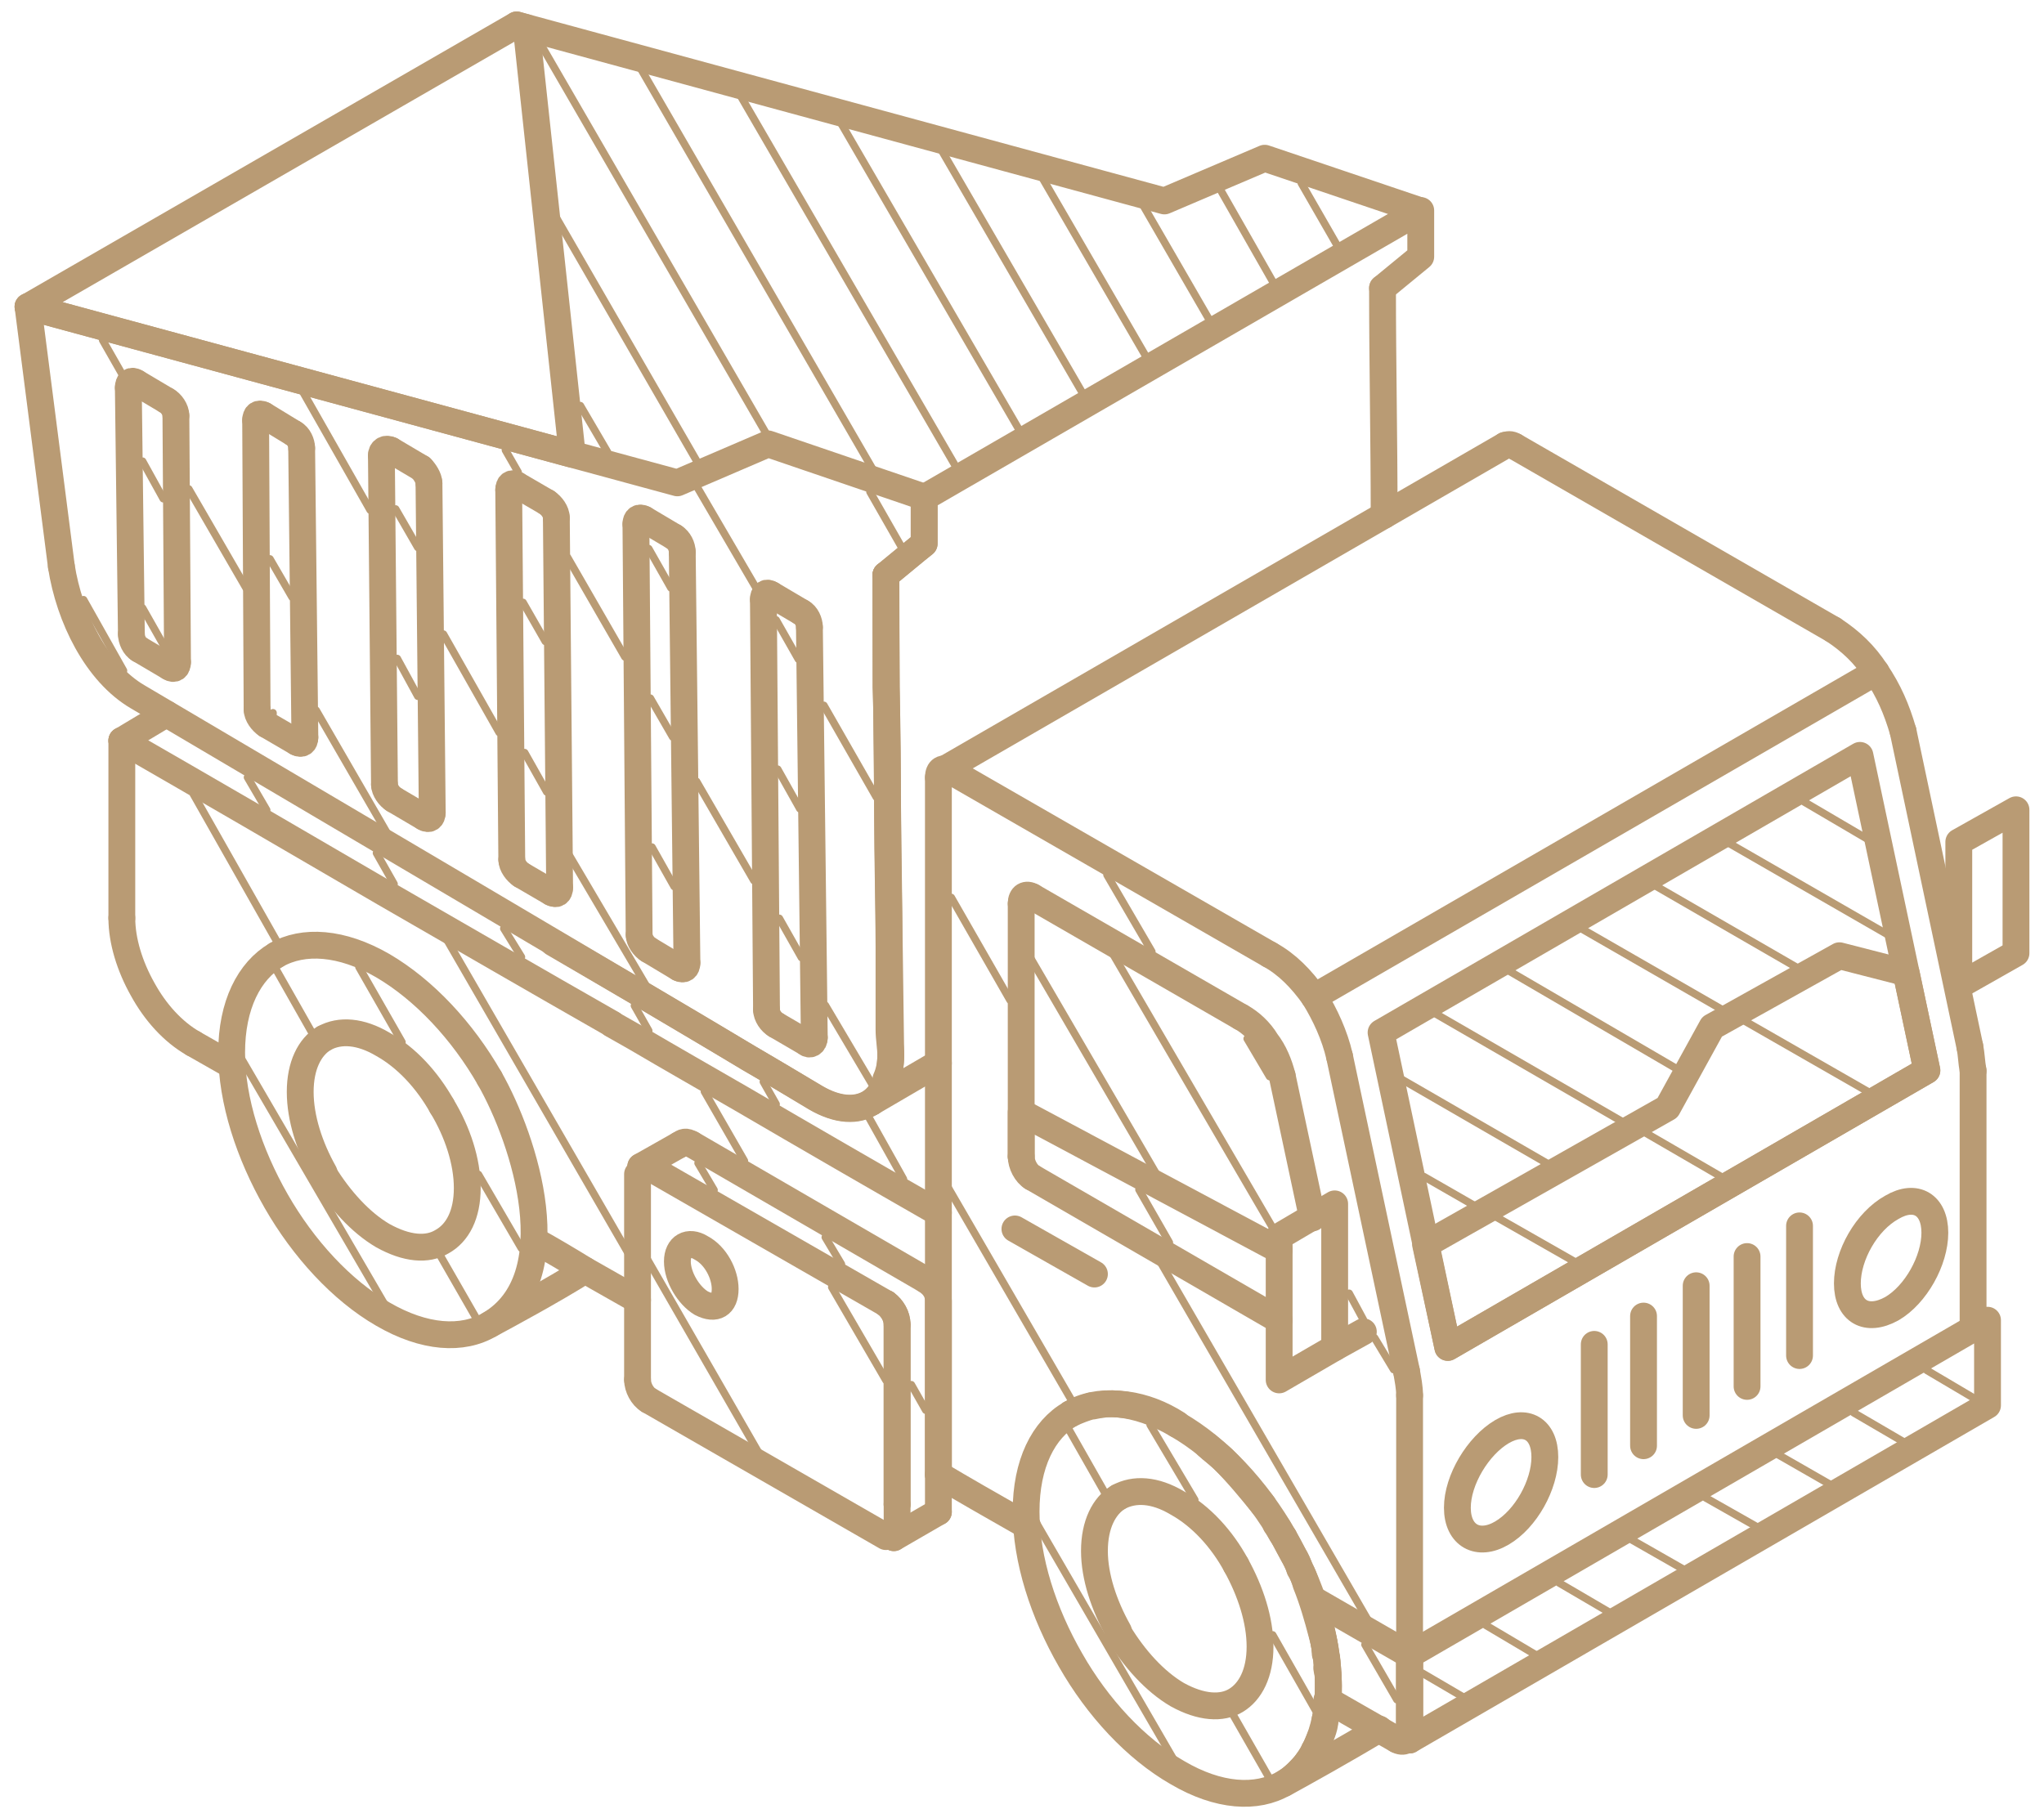 <?xml version="1.0" encoding="UTF-8"?> <!-- Creator: CorelDRAW 2021.5 --> <svg xmlns="http://www.w3.org/2000/svg" xmlns:xlink="http://www.w3.org/1999/xlink" xmlns:xodm="http://www.corel.com/coreldraw/odm/2003" xml:space="preserve" width="38.879mm" height="34.592mm" style="shape-rendering:geometricPrecision; text-rendering:geometricPrecision; image-rendering:optimizeQuality; fill-rule:evenodd; clip-rule:evenodd" viewBox="0 0 3887.9 3459.2"> <defs> <style type="text/css"> <![CDATA[ .str1 {stroke:#B99B74;stroke-width:14.45;stroke-linecap:round;stroke-miterlimit:10} .str0 {stroke:#B99B74;stroke-width:51.03;stroke-linecap:round;stroke-linejoin:round;stroke-miterlimit:22.926} .fil0 {fill:none} ]]> </style> </defs> <g id="Слой_x0020_1">  <g id="_2417564432"> <path class="fil0 str0" d="M931.27 2051.52c-51.48,-89.87 -124.2,-168.12 -203.16,-214.39 -78.53,-45.35 -151.26,-49.73 -202.73,-20.32"></path> <path class="fil0 str0" d="M525.38 1816.81c-51.48,30.24 -84.78,95.09 -84.78,185.68 0,91.62 33.3,192.84 84.78,282.72 51.47,89.88 124.2,169.45 202.73,214.79 78.96,45.97 151.68,50.36 203.16,19.92 150.65,-88.55 67.61,-349.71 0,-468.4"></path> <path class="fil0 str0" d="M931.27 2519.92c30.23,-16.14 121.13,-65.26 181.49,-103.36"></path> <path class="fil0 str0" d="M840.36 2104.02c30.24,49.74 48.42,106.01 48.42,156.17 0,50.35 -18.18,85.69 -48.42,102.24 -27.46,16.44 -66.59,13.68 -112.25,-11.75 -42.18,-24.71 -81.6,-68.23 -111.73,-116.94"></path> <path class="fil0 str0" d="M616.38 2230.97c-27.58,-49.02 -45.35,-103.97 -45.35,-153.71 0,-49.74 17.77,-85.39 45.35,-101.93"></path> <path class="fil0 str0" d="M616.38 1975.33c30.13,-16.75 69.55,-13.68 111.73,11.33 45.66,25.43 84.79,68.65 112.25,117.36"></path> <path class="fil0 str0" d="M367.88 1985.34c-39.12,-22.27 -72.72,-59.75 -96.73,-103.67 -24.3,-43.2 -39.41,-91.62 -39.41,-135.13"></path> <path class="fil0 str0" d="M231.74 1408.88c157.39,90.59 326.93,189.06 499.55,289.96 142.37,82.02 287.81,166.38 432.95,249.11"></path> <path class="fil0 str0" d="M1164.24 1948.56c15.12,8.59 30.23,17.17 45.35,25.75 66.49,39.12 133.39,77.21 199.99,115.72 127.26,74.35 254.21,147.79 375.35,217.14"></path> <path class="fil0 str0" d="M1212.66 2473.25c-33.3,-18.59 -66.6,-38.1 -99.9,-56.69 -30.22,-18.8 -63.42,-38.4 -96.72,-56.89"></path> <polyline class="fil0 str0" points="316.4,1358.12 316.4,1358.12 231.74,1408.88 "></polyline> <path class="fil0 str0" d="M1760.92 2435.15c15.12,9.6 24.01,22.26 24.01,39.42 0,91.31 0,310.5 0,401.81"></path> <path class="fil0 str0" d="M1706.38 2861.98c0,-82.73 0,-259.74 0,-342.06 0,-17.16 -9.29,-30.23 -21.24,-40.14"></path> <path class="fil0 str0" d="M1333.78 2479.06c27.48,14.41 45.56,2.76 45.56,-26.75 0,-28.5 -18.08,-63.84 -45.56,-78.24 -23.99,-15.11 -45.34,-3.06 -45.34,25.74 0,29.51 21.35,64.86 45.34,79.25z"></path> <path class="fil0 str0" d="M1657.97 2096.87c8.99,-7.96 18.18,-17.87 24,-30.94 3.17,-4.4 3.17,-8.58 3.17,-12.98 5.82,-12.77 9.19,-28.18 9.19,-45.35 0,-15.73 -3.37,-31.56 -3.37,-49.02 0,-52.5 0,-105.72 0,-158.21 0,-79.88 -2.76,-164.65 -2.76,-249.73 0,-81.71 0,-161.98 -3.06,-243.28 0,-77.94 0,-150.66 0,-213.07"></path> <polyline class="fil0 str0" points="1685.14,1094.29 1742.75,1046.6 1757.86,1034.55 1757.86,946.71 2702.42,400.48 2702.42,488.32 2629.7,548.07 "></polyline> <path class="fil0 str0" d="M1052.4 1793.83c57.3,33.3 114.91,66.9 172.61,100.61 66.59,39.12 133.09,78.54 199.68,118.99 42.18,24 84.77,49.73 127.26,75.48 42.19,24.4 78.55,26.03 106.02,7.96"></path> <path class="fil0 str0" d="M116.73 1077.45c15.11,96.82 66.59,202.43 145.44,248.39 450.83,265.96 841.7,496.79 1289.78,762.46 78.55,45.95 142.38,9.9 142.38,-80.7 -3.37,-250.44 -9.19,-663.58 -9.19,-914.02"></path> <polyline class="fil0 str0" points="1685.14,1093.58 1757.86,1033.93 1757.86,945.69 1461.05,844.47 1288.44,918.62 53.3,583.41 "></polyline> <polyline class="fil0 str0" points="2696.19,399.16 2405.61,301 2214.82,382.3 982.75,47.39 "></polyline> <polygon class="fil0 str0" points="1000.93,52.6 982.75,47.39 53.3,583.41 1088.46,864.38 "></polygon> <path class="fil0 str0" d="M2036.39 2689.67c14.8,-6.84 27.16,-11.34 39.12,-14.71 0,-0.71 0,-0.71 3.16,0 6.13,-1.32 12.26,-2.45 18.08,-3.06 12.46,-2.14 27.17,-1.43 45.35,0.61 33.6,4.5 66.59,17.16 97.13,36.77l0 1.02"></path> <path class="fil0 str0" d="M2296.53 2750.44c9.3,8.58 21.25,17.16 30.54,26.05 27.06,27.16 51.48,56.68 75.78,86.81"></path> <path class="fil0 str0" d="M2426.96 2900.38c6.13,7.86 8.88,15.83 15.01,24 6.23,11.75 12.06,23.39 18.19,34.01 6.12,8.89 9.28,17.06 12.05,26.77 6.12,9.28 9.29,18.79 11.95,28.49 12.35,30.44 21.65,62.72 30.54,96.73 3.06,11.64 5.81,22.26 5.81,33.6 0,5.11 3.48,9.6 3.48,14.39 0,5.11 0,9.61 0,14.41"></path> <path class="fil0 str0" d="M2523.99 3172.78c0,1.02 0,1.43 0,3.17 2.76,10.51 2.76,20.52 2.76,31.56 0,1.32 0,2.75 0,4.39 0,7.25 0,14.09 0,21.66 0,2.04 0,4.79 -2.76,7.14 0,10.72 0,20.32 -3.48,30.23 0,8.28 -2.75,18.49 -5.81,26.46 -6.14,12.36 -8.89,22.98 -15.02,32.58 0,1.02 0,2.04 0,3.78 -6.23,9.29 -12.36,17.77 -18.18,25.02 -6.23,6.13 -12.06,13.08 -18.28,18.48 -6.13,5.52 -11.95,10.63 -21.25,15.84 30.24,-16.45 118.07,-65.27 181.5,-103.67"></path> <path class="fil0 str0" d="M2441.97 2924.08c-51.47,-90.3 -124.19,-168.53 -202.74,-213.78 -78.95,-46.37 -151.67,-50.76 -202.84,-20.63"></path> <path class="fil0 str0" d="M2036.39 2689.67c-51.79,29.93 -84.67,94.78 -84.67,185.99 0,91.62 32.88,192.84 84.67,282.71 51.17,89.89 123.89,168.53 202.84,213.78 78.55,46.37 151.27,50.46 202.74,20.63 51.48,-29.93 84.78,-94.78 84.78,-185.99 0,-91.62 -33.3,-193.14 -84.78,-282.71"></path> <path class="fil0 str0" d="M2351.07 2977.29c27.48,49.64 45.65,104.89 45.65,155.35 0,50.46 -18.17,85.49 -45.65,102.24 -27.07,16.54 -66.59,14.09 -111.84,-10.93 -42.59,-25.03 -81.7,-68.33 -111.84,-118.07"></path> <path class="fil0 str0" d="M2127.39 3103.12c-27.47,-49.03 -45.66,-103.57 -45.66,-152.59 0,-50.15 18.19,-85.8 45.66,-102.34"></path> <path class="fil0 str0" d="M2127.39 2848.19c30.14,-16.45 69.25,-14.41 111.84,11.03 45.25,25.02 84.77,68.33 111.84,118.07"></path> <path class="fil0 str0" d="M2360.37 1934.88c18.18,9.91 36.35,26.77 48.31,46.67 15.11,19.51 24.41,42.9 30.22,65.58"></path> <polygon class="fil0 str0" points="2626.94,1964.4 3537.8,1437.07 3665.16,2036.41 2753.9,2563.43 "></polygon> <polygon class="fil0 str0" points="2711.62,2367.84 3171.74,2107.49 3256.51,1953.37 3498.78,1818.24 3625.73,1850.82 3665.16,2036.41 2753.9,2563.43 "></polygon> <polyline class="fil0 str0" points="1942.42,2200.43 1942.42,2116.07 2433.09,2378.16 "></polyline> <polyline class="fil0 str0" points="1800.04,1462.09 1803.11,1459.63 2862.98,847.23 "></polyline> <path class="fil0 str0" d="M3598.57 2489.69c-48.31,26.76 -84.68,5.11 -84.68,-48.01 0,-53.21 36.37,-118.07 84.68,-144.82 45.35,-26.77 81.71,-4.81 81.71,48.4 0,53.12 -36.36,117.98 -81.71,144.43z"></path> <polygon class="fil0 str0" points="3780.47,2673.64 3780.47,2511.64 2681.18,3148.47 2681.18,3310.36 "></polygon> <path class="fil0 str0" d="M2856.85 2916.52c-45.35,26.76 -84.78,5.11 -84.78,-48.11 0,-53.11 39.43,-117.97 84.78,-144.72 45.25,-26.46 81.6,-5.22 81.6,48.4 0,53.11 -36.35,117.98 -81.6,144.43z"></path> <path class="fil0 str0" d="M2526.75 3233.56c0,-8.59 0,-17.47 0,-26.77 0,-53.21 -12.05,-109.49 -30.24,-164.75"></path> <polyline class="fil0 str0" points="2496.51,3042.04 2681.18,3148.47 2681.18,3310.36 "></polyline> <polygon class="fil0 str0" points="2538.69,2563.84 2538.69,2290.32 2433.09,2352.42 2433.09,2625.22 "></polygon> <polygon class="fil0 str0" points="3834.61,1813.44 3834.61,1540.63 3725.83,1601.71 3725.83,1875.13 "></polygon> <line class="fil0 str0" x1="443.77" y1="2028.54" x2="367.88" y2="1985.34"></line> <line class="fil0 str0" x1="231.74" y1="1746.54" x2="231.74" y2="1408.88"></line> <line class="fil0 str0" x1="1218.78" y1="2219.33" x2="1291.6" y2="2178.17"></line> <path class="fil0 str0" d="M1291.6 2178.17c8.89,-5.82 11.96,-7.96 24.01,-1.43"></path> <line class="fil0 str0" x1="1315.61" y1="2176.74" x2="1760.92" y2="2435.15"></line> <line class="fil0 str0" x1="1784.93" y1="2876.38" x2="1700.16" y2="2925.4"></line> <path class="fil0 str0" d="M1700.16 2925.4c6.22,-5.11 6.22,-7.86 6.22,-15.01"></path> <line class="fil0 str0" x1="1706.38" y1="2910.39" x2="1706.38" y2="2861.98"></line> <line class="fil0 str0" x1="1685.14" y1="2479.78" x2="1233.9" y2="2220.66"></line> <path class="fil0 str0" d="M1233.9 2220.66c-6.13,-3.07 -8.89,-3.37 -15.12,-1.33"></path> <line class="fil0 str0" x1="1685.14" y1="2923.36" x2="1233.9" y2="2663.93"></line> <path class="fil0 str0" d="M1233.9 2663.93c-12.05,-7.15 -21.24,-24.3 -21.24,-38.71"></path> <line class="fil0 str0" x1="1212.66" y1="2625.22" x2="1212.66" y2="2233.74"></line> <path class="fil0 str0" d="M1685.14 2479.78c11.95,7.87 21.24,25.03 21.24,40.14"></path> <line class="fil0 str0" x1="1706.38" y1="2519.92" x2="1706.38" y2="2861.98"></line> <path class="fil0 str0" d="M2629.7 548.07c0,143.71 3.06,288.54 3.06,432.24"></path> <line class="fil0 str0" x1="1657.97" y1="2096.87" x2="1784.93" y2="2022.72"></line> <line class="fil0 str0" x1="53.3" y1="583.41" x2="116.73" y2="1077.45"></line> <line class="fil0 str0" x1="1282.31" y1="1021.57" x2="1225.01" y2="987.56"></line> <path class="fil0 str0" d="M1225.01 987.56c-9.29,-5.11 -15.42,-0.71 -15.42,9.3"></path> <line class="fil0 str0" x1="1209.59" y1="996.86" x2="1215.72" y2="1778.82"></line> <path class="fil0 str0" d="M1215.72 1778.82c0,9.9 9.29,22.98 18.18,28.09"></path> <line class="fil0 str0" x1="1233.9" y1="1806.91" x2="1291.6" y2="1841.53"></line> <path class="fil0 str0" d="M1291.6 1841.53c8.89,4.8 15.02,0.41 15.02,-9.6"></path> <line class="fil0 str0" x1="1306.62" y1="1831.93" x2="1297.73" y2="1050.38"></line> <path class="fil0 str0" d="M1297.73 1050.38c0,-11.03 -6.13,-22.98 -15.42,-28.81"></path> <line class="fil0 str0" x1="1040.04" y1="955.7" x2="982.75" y2="922.4"></line> <path class="fil0 str0" d="M982.75 922.4c-9.3,-5.21 -15.13,-1.02 -15.13,9.3"></path> <line class="fil0 str0" x1="967.62" y1="931.7" x2="973.45" y2="1635.72"></line> <path class="fil0 str0" d="M973.45 1635.72c0,10.62 9.3,22.98 18.28,28.81"></path> <line class="fil0 str0" x1="991.73" y1="1664.53" x2="1049.34" y2="1698.13"></line> <path class="fil0 str0" d="M1049.34 1698.13c8.88,4.8 15.11,1.33 15.11,-9.3"></path> <line class="fil0 str0" x1="1064.45" y1="1688.83" x2="1058.22" y2="984.81"></line> <path class="fil0 str0" d="M1058.22 984.81c0,-10.93 -8.88,-22.98 -18.18,-29.11"></path> <line class="fil0 str0" x1="800.94" y1="890.43" x2="743.64" y2="856.52"></line> <path class="fil0 str0" d="M743.64 856.52c-9.29,-4.8 -18.18,-0.72 -18.18,9.9"></path> <line class="fil0 str0" x1="725.46" y1="866.42" x2="731.29" y2="1492.94"></line> <path class="fil0 str0" d="M731.29 1492.94c0,9.91 9.28,22.98 18.17,28.18"></path> <line class="fil0 str0" x1="749.46" y1="1521.12" x2="807.07" y2="1555.04"></line> <path class="fil0 str0" d="M807.07 1555.04c8.89,5.51 15.11,1.02 15.11,-8.89"></path> <line class="fil0 str0" x1="822.18" y1="1546.15" x2="815.96" y2="919.24"></line> <path class="fil0 str0" d="M815.96 919.24c0,-9.91 -8.89,-22.99 -15.02,-28.81"></path> <line class="fil0 str0" x1="558.67" y1="824.56" x2="501.38" y2="789.62"></line> <path class="fil0 str0" d="M501.38 789.62c-9.3,-4.8 -15.12,-0.71 -15.12,9.6"></path> <line class="fil0 str0" x1="486.26" y1="799.22" x2="489.01" y2="1349.84"></line> <path class="fil0 str0" d="M489.01 1349.84c0,10.73 9.3,22.98 18.18,28.81"></path> <line class="fil0 str0" x1="507.19" y1="1378.65" x2="564.9" y2="1412.35"></line> <path class="fil0 str0" d="M564.9 1412.35c8.88,4.8 15.01,0.61 15.01,-9.29"></path> <line class="fil0 str0" x1="579.91" y1="1403.06" x2="573.78" y2="852.33"></line> <path class="fil0 str0" d="M573.78 852.33c0,-9.91 -5.81,-22.98 -15.11,-27.77"></path> <line class="fil0 str0" x1="316.4" y1="761.84" x2="259.1" y2="727.83"></line> <path class="fil0 str0" d="M259.1 727.83c-9.19,-5.82 -15.01,-1.33 -15.01,9.6"></path> <line class="fil0 str0" x1="244.09" y1="737.43" x2="249.91" y2="1206.44"></line> <path class="fil0 str0" d="M249.91 1206.44c0,10.62 6.13,23.69 15.02,28.8"></path> <line class="fil0 str0" x1="264.93" y1="1235.24" x2="322.63" y2="1269.26"></line> <path class="fil0 str0" d="M322.63 1269.26c8.89,5.82 15.02,1.02 15.02,-9.3"></path> <line class="fil0 str0" x1="337.65" y1="1259.96" x2="334.59" y2="790.64"></line> <path class="fil0 str0" d="M334.59 790.64c0,-11.03 -8.89,-24 -18.19,-28.8"></path> <line class="fil0 str0" x1="1524.48" y1="1164.97" x2="1466.87" y2="1130.96"></line> <path class="fil0 str0" d="M1466.87 1130.96c-8.89,-5.82 -14.81,-1.73 -14.81,9.3"></path> <line class="fil0 str0" x1="1452.06" y1="1140.26" x2="1457.98" y2="1921.09"></line> <path class="fil0 str0" d="M1457.98 1921.09c0,11.04 8.89,23.7 18.19,28.9"></path> <line class="fil0 str0" x1="1476.17" y1="1949.99" x2="1533.78" y2="1983.6"></line> <path class="fil0 str0" d="M1533.78 1983.6c5.81,5.82 15.11,1.74 15.11,-9.29"></path> <line class="fil0 str0" x1="1548.89" y1="1974.31" x2="1539.59" y2="1193.06"></line> <path class="fil0 str0" d="M1539.59 1193.06c0,-10.21 -5.81,-23.29 -15.11,-28.09"></path> <line class="fil0 str0" x1="3753" y1="2529.52" x2="3753" y2="2037.12"></line> <path class="fil0 str0" d="M3753 2037.12c-3.07,-17.16 -3.07,-30.54 -6.13,-45.96"></path> <line class="fil0 str0" x1="3746.87" y1="1991.16" x2="3619.92" y2="1391.41"></line> <path class="fil0 str0" d="M3619.92 1391.41c-12.37,-42.59 -27.48,-77.22 -51.48,-112.86"></path> <line class="fil0 str0" x1="3568.44" y1="1278.55" x2="2499.68" y2="1896.48"></line> <path class="fil0 str0" d="M2499.68 1896.48c20.83,33.91 39.01,73.02 48.31,113.57"></path> <line class="fil0 str0" x1="2547.99" y1="2010.05" x2="2675.35" y2="2608.68"></line> <path class="fil0 str0" d="M2675.35 2608.68c2.66,15.83 5.83,30.23 5.83,46.06"></path> <line class="fil0 str0" x1="2681.18" y1="2654.74" x2="2681.18" y2="3296.67"></line> <path class="fil0 str0" d="M1954.47 2903.14c-66.59,-37.8 -123.89,-70.68 -169.54,-97.85"></path> <line class="fil0 str0" x1="1784.93" y1="2805.29" x2="1784.93" y2="1478.84"></line> <path class="fil0 str0" d="M1784.93 1478.84c0,-14.71 8.89,-20.23 21.24,-12.97"></path> <line class="fil0 str0" x1="1806.17" y1="1465.87" x2="2414.91" y2="1816.19"></line> <path class="fil0 str0" d="M2414.91 1816.19c33.29,18.19 60.36,45.97 84.77,80.29"></path> <path class="fil0 str0" d="M2681.18 3295.96c0,15.11 -12.05,20.94 -24.1,13.79"></path> <line class="fil0 str0" x1="2657.08" y1="3309.75" x2="2523.99" y2="3233.56"></line> <line class="fil0 str0" x1="2541.86" y1="2561.08" x2="2541.86" y2="2560.37"></line> <line class="fil0 str0" x1="2433.09" y1="2511.64" x2="1963.67" y2="2239.96"></line> <path class="fil0 str0" d="M1963.67 2239.96c-11.95,-6.94 -21.25,-25.12 -21.25,-39.53"></path> <line class="fil0 str0" x1="1942.42" y1="2200.43" x2="1942.42" y2="1718.76"></line> <path class="fil0 str0" d="M1942.42 1718.76c0,-14.09 9.3,-19.92 21.25,-12.77"></path> <line class="fil0 str0" x1="1963.67" y1="1705.99" x2="2360.37" y2="1934.88"></line> <line class="fil0 str0" x1="2438.9" y1="2047.13" x2="2496.51" y2="2317.08"></line> <path class="fil0 str0" d="M3486.73 1197.86c33.29,21.65 60.36,47.4 81.71,80.69"></path> <path class="fil0 str0" d="M1806.17 1465.87c-3.06,-2.45 -3.06,-3.06 -6.13,-3.78"></path> <path class="fil0 str0" d="M2862.98 847.23c8.88,-2.76 12.05,-1.33 17.88,1.74"></path> <line class="fil0 str0" x1="2880.86" y1="848.97" x2="3486.73" y2="1197.86"></line> <line class="fil0 str0" x1="2081.73" y1="2423.81" x2="1930.48" y2="2338.02"></line> <line class="fil0 str0" x1="3032.43" y1="2805.29" x2="3032.43" y2="2557.61"></line> <line class="fil0 str0" x1="3126.18" y1="2503.78" x2="3126.18" y2="2750.44"></line> <line class="fil0 str0" x1="3226.28" y1="2692.74" x2="3226.28" y2="2446.07"></line> <line class="fil0 str0" x1="3323.1" y1="2390.52" x2="3323.1" y2="2637.58"></line> <line class="fil0 str0" x1="3422.89" y1="2578.86" x2="3422.89" y2="2332.19"></line> <line class="fil0 str0" x1="2538.69" y1="2563.84" x2="2593.23" y2="2533.6"></line> <line class="fil0 str1" x1="2996.06" y1="2400.83" x2="2847.87" y2="2316.36"></line> <line class="fil0 str1" x1="3274.7" y1="2239.14" x2="3132.31" y2="2156.52"></line> <line class="fil0 str1" x1="3559.14" y1="2080.32" x2="3316.88" y2="1941.42"></line> <line class="fil0 str1" x1="2802.31" y1="2292.36" x2="2708.54" y2="2238.53"></line> <line class="fil0 str1" x1="2947.75" y1="2216.16" x2="2662.89" y2="2051.52"></line> <line class="fil0 str1" x1="3092.89" y1="2138.03" x2="2723.67" y2="1924.57"></line> <line class="fil0 str1" x1="3195.84" y1="2037.12" x2="2866.05" y2="1844.69"></line> <line class="fil0 str1" x1="3280.51" y1="1923.55" x2="3005.06" y2="1765.03"></line> <line class="fil0 str1" x1="3422.89" y1="1843.57" x2="3147.43" y2="1684.44"></line> <line class="fil0 str1" x1="3595.5" y1="1780.86" x2="3286.64" y2="1603.04"></line> <line class="fil0 str1" x1="3550.26" y1="1595.17" x2="3432.19" y2="1525.82"></line> <line class="fil0 str1" x1="2780.96" y1="3227.32" x2="2705.48" y2="3183.1"></line> <line class="fil0 str1" x1="2920.28" y1="3147.75" x2="2826.62" y2="3092.19"></line> <line class="fil0 str1" x1="3059.59" y1="3066.45" x2="2965.93" y2="3011.61"></line> <line class="fil0 str1" x1="3201.98" y1="2985.46" x2="3105.25" y2="2930.21"></line> <line class="fil0 str1" x1="3341.29" y1="2904.46" x2="3244.57" y2="2849.62"></line> <line class="fil0 str1" x1="3480.6" y1="2823.88" x2="3383.77" y2="2768.32"></line> <line class="fil0 str1" x1="3619.92" y1="2742.58" x2="3525.85" y2="2687.63"></line> <line class="fil0 str1" x1="3759.13" y1="2662.61" x2="3665.16" y2="2607.04"></line> <line class="fil0 str1" x1="2233" y1="3348.46" x2="1969.49" y2="2894.15"></line> <line class="fil0 str1" x1="2414.91" y1="3383.79" x2="2345.24" y2="3262.04"></line> <line class="fil0 str1" x1="2102.98" y1="2842.37" x2="2033.33" y2="2719.9"></line> <line class="fil0 str1" x1="2502.34" y1="3253.78" x2="2420.73" y2="3110.38"></line> <line class="fil0 str1" x1="2272.52" y1="2853.4" x2="2187.75" y2="2710.61"></line> <line class="fil0 str1" x1="2045.38" y1="2676.39" x2="1803.11" y2="2258.76"></line> <line class="fil0 str1" x1="2608.76" y1="3093.93" x2="2202.87" y2="2393.27"></line> <line class="fil0 str1" x1="1921.18" y1="1902.61" x2="1809.34" y2="1707.42"></line> <line class="fil0 str1" x1="2650.95" y1="2605.61" x2="2614.58" y2="2545.25"></line> <line class="fil0 str1" x1="2593.23" y1="2510.62" x2="2566.17" y2="2460.48"></line> <line class="fil0 str1" x1="2190.82" y1="1810.38" x2="2105.74" y2="1664.53"></line> <line class="fil0 str1" x1="1358.1" y1="2263.96" x2="1327.86" y2="2212.8"></line> <line class="fil0 str1" x1="1760.92" y1="2682.83" x2="1733.45" y2="2634.41"></line> <line class="fil0 str1" x1="1600.37" y1="2404.91" x2="1569.83" y2="2353.85"></line> <line class="fil0 str1" x1="1442.87" y1="2763.51" x2="1230.84" y2="2395.01"></line> <line class="fil0 str1" x1="1685.14" y1="2625.83" x2="1582.18" y2="2448.83"></line> <line class="fil0 str1" x1="531.51" y1="1799.65" x2="367.88" y2="1510.81"></line> <line class="fil0 str1" x1="1200.6" y1="2393.99" x2="846.5" y2="1781.47"></line> <line class="fil0 str1" x1="1415.8" y1="2208.4" x2="1339.92" y2="2076.55"></line> <line class="fil0 str1" x1="731.29" y1="2481.11" x2="458.79" y2="2013.43"></line> <line class="fil0 str1" x1="906.86" y1="2509.6" x2="837.3" y2="2388.47"></line> <line class="fil0 str1" x1="595.04" y1="1967.46" x2="525.38" y2="1844.69"></line> <line class="fil0 str1" x1="991.73" y1="2374.68" x2="910.03" y2="2234.45"></line> <line class="fil0 str1" x1="764.48" y1="1982.58" x2="682.87" y2="1839.79"></line> <line class="fil0 str1" x1="507.19" y1="1541.04" x2="470.84" y2="1478.84"></line> <line class="fil0 str1" x1="749.46" y1="1681.69" x2="716.17" y2="1622.95"></line> <line class="fil0 str1" x1="991.73" y1="1820.59" x2="958.34" y2="1766.46"></line> <line class="fil0 str1" x1="1233.9" y1="1960.93" x2="1206.83" y2="1913.23"></line> <line class="fil0 str1" x1="1476.17" y1="2100.55" x2="1452.06" y2="2058.06"></line> <line class="fil0 str1" x1="1718.33" y1="2243.02" x2="1651.84" y2="2124.24"></line> <line class="fil0 str1" x1="234.8" y1="1275.8" x2="158.91" y2="1140.98"></line> <line class="fil0 str1" x1="734.35" y1="1581.49" x2="601.26" y2="1351.27"></line> <line class="fil0 str1" x1="468.07" y1="1118.61" x2="359" y2="930.27"></line> <line class="fil0 str1" x1="231.74" y1="710.98" x2="195.37" y2="647.24"></line> <line class="fil0 str1" x1="1227.77" y1="1873.09" x2="1082.54" y2="1626.73"></line> <line class="fil0 str1" x1="949.45" y1="1393.45" x2="843.43" y2="1206.44"></line> <line class="fil0 str1" x1="704.11" y1="970.4" x2="576.85" y2="746.73"></line> <line class="fil0 str1" x1="1660.73" y1="2065.93" x2="1569.83" y2="1912.51"></line> <line class="fil0 str1" x1="1433.99" y1="1675.15" x2="1324.8" y2="1486.5"></line> <line class="fil0 str1" x1="1188.65" y1="1249.75" x2="1079.47" y2="1060.28"></line> <line class="fil0 str1" x1="985.5" y1="898.3" x2="961.5" y2="856.52"></line> <line class="fil0 str1" x1="1666.96" y1="1516.63" x2="1567.07" y2="1341.98"></line> <line class="fil0 str1" x1="1439.81" y1="1121.36" x2="1324.8" y2="924.44"></line> <line class="fil0 str1" x1="1715.27" y1="1041.49" x2="1654.9" y2="935.78"></line> <line class="fil0 str1" x1="1155.35" y1="859.59" x2="1103.87" y2="771.74"></line> <line class="fil0 str1" x1="1333.78" y1="891.86" x2="1058.22" y2="414.27"></line> <line class="fil0 str1" x1="1469.94" y1="846.52" x2="1016.04" y2="62.61"></line> <line class="fil0 str1" x1="1670.03" y1="910.05" x2="1209.59" y2="114.7"></line> <line class="fil0 str1" x1="1830.58" y1="909.33" x2="1400.59" y2="168.53"></line> <line class="fil0 str1" x1="1948.55" y1="834.86" x2="1594.14" y2="224.81"></line> <line class="fil0 str1" x1="2066.62" y1="760.71" x2="1787.99" y2="280.77"></line> <line class="fil0 str1" x1="2184.69" y1="686.67" x2="1981.85" y2="337.06"></line> <line class="fil0 str1" x1="2302.65" y1="612.51" x2="2175.7" y2="392.92"></line> <line class="fil0 str1" x1="2423.79" y1="540.81" x2="2320.84" y2="360.04"></line> <line class="fil0 str1" x1="2544.93" y1="469.52" x2="2475.27" y2="348.39"></line> <line class="fil0 str1" x1="2657.08" y1="3233.56" x2="2596.41" y2="3128.86"></line> <line class="fil0 str1" x1="2199.71" y1="2233.74" x2="1960.61" y2="1823.34"></line> <line class="fil0 str1" x1="2430.02" y1="2351.7" x2="2115.03" y2="1811.7"></line> <line class="fil0 str1" x1="2414.91" y1="2048.05" x2="2372.31" y2="1976.04"></line> <line class="fil0 str1" x1="2224.12" y1="2363.75" x2="2166.51" y2="2263.25"></line> <line class="fil0 str1" x1="1282.31" y1="1686.48" x2="1240.13" y2="1611.62"></line> <line class="fil0 str1" x1="1279.55" y1="1402.04" x2="1236.96" y2="1328.29"></line> <line class="fil0 str1" x1="1276.08" y1="1118.3" x2="1233.9" y2="1043.84"></line> <line class="fil0 str1" x1="1040.04" y1="1506.73" x2="997.86" y2="1431.86"></line> <line class="fil0 str1" x1="1037.28" y1="1220.23" x2="994.8" y2="1146.08"></line> <line class="fil0 str1" x1="794.71" y1="1324.51" x2="755.59" y2="1252.81"></line> <line class="fil0 str1" x1="794.71" y1="1041.49" x2="752.53" y2="968.36"></line> <line class="fil0 str1" x1="519.25" y1="1358.12" x2="519.25" y2="1356.07"></line> <line class="fil0 str1" x1="555.61" y1="1136.06" x2="513.43" y2="1063.34"></line> <line class="fil0 str1" x1="313.34" y1="1231.15" x2="271.15" y2="1156.7"></line> <line class="fil0 str1" x1="310.58" y1="948.75" x2="271.15" y2="877.46"></line> <line class="fil0 str1" x1="1524.48" y1="1821.71" x2="1482.3" y2="1747.15"></line> <line class="fil0 str1" x1="1521.41" y1="1538.59" x2="1479.23" y2="1463.42"></line> <line class="fil0 str1" x1="1518.65" y1="1254.14" x2="1476.17" y2="1179.37"></line> </g> </g> </svg> 